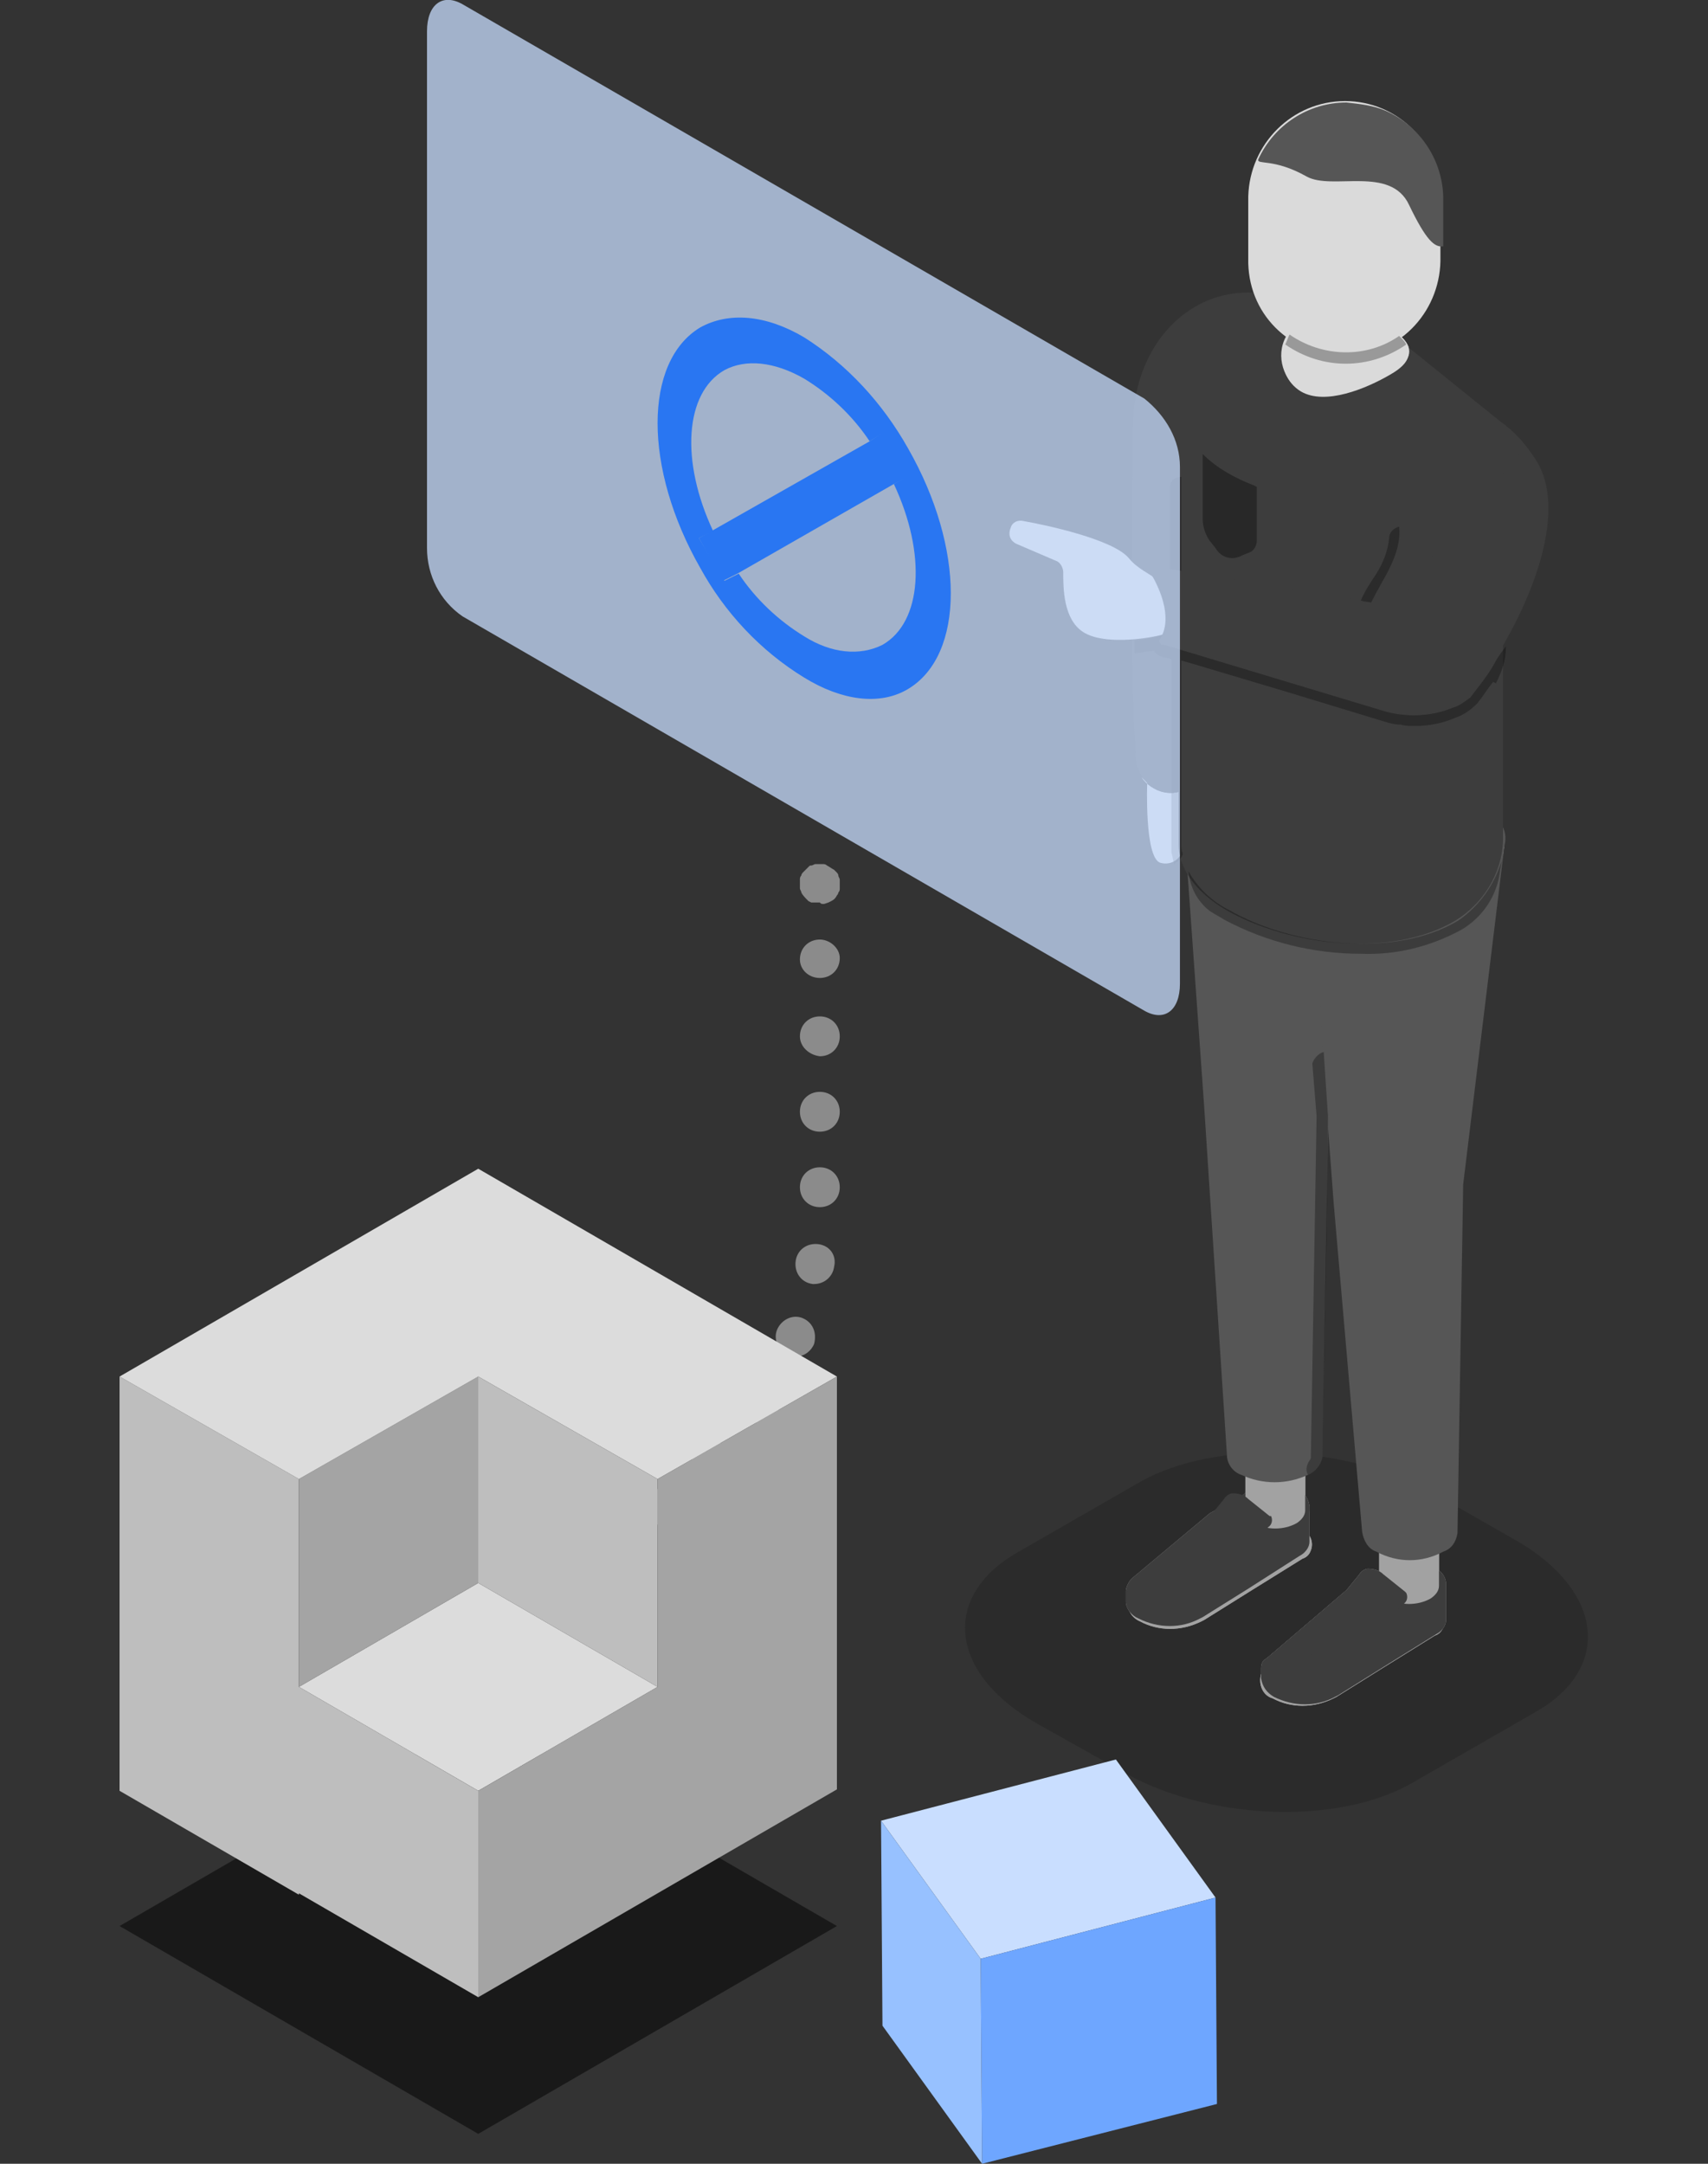 <?xml version="1.0" encoding="utf-8"?>
<!-- Generator: Adobe Illustrator 23.1.1, SVG Export Plug-In . SVG Version: 6.00 Build 0)  -->
<svg version="1.1" id="Layer_1" xmlns="http://www.w3.org/2000/svg" xmlns:xlink="http://www.w3.org/1999/xlink" x="0px" y="0px"
	 viewBox="0 0 120 152" style="enable-background:new 0 0 120 152;" xml:space="preserve">
<rect x="0" y="0" width="120" height="152" fill="#333333" stroke="none"/>
<style type="text/css">
	.st0{fill:#8B8B8B;}
	.st1{opacity:0.15;}
	.st2{fill:#3D3D3D;}
	.st3{fill:#DADADA;}
	.st4{fill:#A2A2A2;}
	.st5{fill:#FFFFFF;}
	.st6{fill:#565656;}
	.st7{opacity:0.3;enable-background:new    ;}
	.st8{fill:#282828;}
	.st9{opacity:0.75;}
	.st10{fill:#C7DCFD;}
	.st11{fill:#0062FF;}
	.st12{opacity:0.5;}
	.st13{fill:#DCDCDC;}
	.st14{fill:#BEBEBE;}
	.st15{fill:#A4A4A4;}
	.st16{fill:#C9DEFF;}
	.st17{fill:#6EA6FF;}
	.st18{fill:#97C1FF;}
</style>
<title>api-error.lg</title>
<g id="Exploration">
	<path class="st0" d="M57.6,63.4c-0.1,0-0.2,0-0.3,0L57,63.4l-0.2-0.1c-0.2-0.2-0.4-0.4-0.5-0.6c0-0.1-0.1-0.2-0.1-0.3
		c0-0.1,0-0.2,0-0.3c0-0.1,0-0.2,0-0.3c0-0.1,0-0.2,0.1-0.3c0-0.1,0.1-0.2,0.1-0.2c0.1-0.1,0.1-0.1,0.2-0.2c0.1-0.1,0.1-0.1,0.2-0.2
		c0.1-0.1,0.1-0.1,0.2-0.1c0.1,0,0.2-0.1,0.3-0.1c0.2,0,0.4,0,0.5,0c0.1,0,0.2,0,0.3,0.1c0.2,0.1,0.3,0.2,0.5,0.3
		c0.1,0.1,0.1,0.1,0.2,0.2c0.1,0.1,0.1,0.2,0.1,0.2c0,0.1,0.1,0.2,0.1,0.3c0,0.1,0,0.2,0,0.3c0,0.1,0,0.2,0,0.3c0,0.1,0,0.2-0.1,0.3
		c0,0.1-0.1,0.2-0.1,0.2c-0.1,0.2-0.2,0.3-0.4,0.4l-0.2,0.1l-0.3,0.1C57.7,63.5,57.7,63.5,57.6,63.4z"/>
	<path class="st0" d="M49,103.6c-0.5-0.6-0.5-1.4,0-2c0,0,0,0,0,0l0,0c0.6-0.5,1.4-0.5,2,0c0,0,0,0,0,0l0,0c0.5,0.6,0.5,1.4,0,2
		c0,0,0,0,0,0l0,0c-0.3,0.2-0.6,0.4-0.9,0.4l0,0C49.6,104.1,49.3,103.9,49,103.6z M52.7,99.8c-0.6-0.4-0.8-1.3-0.4-1.9c0,0,0,0,0,0
		l0,0l0,0c0.4-0.6,1.3-0.8,1.9-0.4c0,0,0,0,0,0l0,0l0,0c0.6,0.4,0.8,1.3,0.3,1.9l0,0c-0.2,0.4-0.6,0.6-1.1,0.6l0,0
		C53.2,100,52.9,99.9,52.7,99.8z M55.4,95.2c-0.7-0.3-1.1-1.1-0.8-1.8l0,0c0.3-0.7,1.1-1.1,1.8-0.8l0,0c0.7,0.3,1,1,0.8,1.8l0,0
		c-0.2,0.5-0.7,0.9-1.3,0.9l0,0C55.8,95.3,55.6,95.3,55.4,95.2L55.4,95.2z M57.1,90.2c-0.8-0.1-1.3-0.8-1.2-1.6c0,0,0,0,0,0l0,0
		c0.1-0.8,0.8-1.3,1.6-1.2c0,0,0,0,0,0l0,0c0.8,0.1,1.3,0.8,1.1,1.6c0,0,0,0,0,0l0,0c-0.1,0.7-0.7,1.2-1.4,1.2L57.1,90.2L57.1,90.2z
		 M56.2,83.4c0-0.8,0.6-1.4,1.4-1.4c0,0,0,0,0,0l0,0c0.8,0,1.4,0.6,1.4,1.4c0,0,0,0,0,0l0,0c0,0.8-0.6,1.4-1.4,1.4l0,0l0,0
		C56.8,84.8,56.2,84.2,56.2,83.4L56.2,83.4L56.2,83.4z M56.2,78.1c0-0.8,0.6-1.4,1.4-1.4l0,0c0.8,0,1.4,0.6,1.4,1.4l0,0l0,0
		c0,0.8-0.6,1.4-1.4,1.4l0,0C56.8,79.5,56.2,78.9,56.2,78.1L56.2,78.1L56.2,78.1z M56.2,72.8c0-0.8,0.6-1.4,1.4-1.4l0,0
		c0.8,0,1.4,0.6,1.4,1.4l0,0l0,0c0,0.8-0.6,1.4-1.4,1.4l0,0C56.8,74.1,56.2,73.5,56.2,72.8z M56.2,67.4c0-0.8,0.6-1.4,1.4-1.4
		c0,0,0,0,0,0l0,0c0.7,0,1.4,0.6,1.4,1.3l0,0c0,0.8-0.6,1.4-1.4,1.4c0,0,0,0,0,0l0,0C56.8,68.7,56.2,68.1,56.2,67.4L56.2,67.4z"/>
	<path class="st0" d="M45.7,107.2h-0.3c-0.1,0-0.2,0-0.3-0.1c-0.1,0-0.2-0.1-0.2-0.1c-0.1-0.1-0.1-0.1-0.2-0.2
		c-0.3-0.3-0.4-0.6-0.4-1c0-0.1,0-0.2,0-0.3c0-0.1,0-0.2,0.1-0.2c0-0.1,0.1-0.2,0.1-0.2c0.2-0.2,0.4-0.4,0.6-0.5l0.3-0.1
		c0.5-0.1,0.9,0.1,1.2,0.4c0.1,0.1,0.1,0.1,0.2,0.2c0.1,0.1,0.1,0.2,0.1,0.2c0,0.1,0.1,0.2,0.1,0.2c0,0.1,0,0.2,0,0.3
		c0,0.4-0.1,0.7-0.4,1c-0.1,0.1-0.1,0.1-0.2,0.2c-0.1,0.1-0.1,0.1-0.2,0.1c-0.1,0-0.2,0.1-0.3,0.1H45.7z"/>
	<g class="st1">
		<path d="M99.3,125.2l8.7-5c5.3-3.1,4.6-8.5-1.5-12l-5.6-3.2c-6.2-3.6-15.5-3.9-20.8-0.9l-8.7,5c-5.3,3.1-4.7,8.5,1.5,12l5.7,3.2
			C84.6,127.9,94,128.3,99.3,125.2z"/>
	</g>
	<path class="st2" d="M80.8,55.1c0.1,0.1,0.2,0.1,0.3,0.2c0.3,0.2,0.7,0.2,1,0.3c-0.4,0-0.7-0.1-1.1-0.3
		C80.9,55.3,80.9,55.2,80.8,55.1z"/>
	<path class="st3" d="M80.6,55c0,0-0.2,5.2,0.9,5.6c0.6,0.2,1.3-0.1,1.5-0.7v0l-0.1-4.3c-0.6,0.2-1.3,0.1-1.8-0.2
		c-0.4-0.2-0.7-0.5-0.9-0.8"/>
	<path class="st4" d="M89.4,116.9l0.3-0.1l7.6-3.9c1.1-0.6,2.4-0.6,3.5,0c0.6,0.2,0.8,0.8,0.6,1.4c0,0,0,0,0,0
		c-0.1,0.3-0.3,0.5-0.6,0.6l-3.7,2.3l-3.2,2l-0.2,0.1c-1.4,0.7-3,0.7-4.3,0c-0.7-0.2-1-1-0.8-1.7c0,0,0,0,0,0
		C88.8,117.3,89.1,117.1,89.4,116.9z"/>
	<path class="st4" d="M80,111.5l0.3-0.1l7.7-3.9c1.1-0.6,2.4-0.6,3.5,0c0.6,0.2,0.8,0.9,0.6,1.4c-0.1,0.3-0.3,0.5-0.6,0.6l-3.7,2.3
		l-3.2,2l-0.2,0.1c-1.4,0.7-3,0.7-4.3,0c-0.7-0.3-1-1-0.8-1.7C79.3,111.9,79.6,111.7,80,111.5z"/>
	<path class="st4" d="M79.1,111.8v0.7c0,0.5,0.4,1,0.9,1.2c1.4,0.7,3,0.7,4.3,0l0.2-0.1l3.2-2l3.6-2.3c0.4-0.2,0.7-0.6,0.7-1v-2.5
		c-0.1-0.5-0.3-0.9-0.7-1.1c-1.1-0.5-2.3-0.5-3.4,0l0,0l-2.9,1.6l-5.5,4.6C79.3,111.1,79.1,111.5,79.1,111.8z"/>
	<path class="st4" d="M91.3,107.2c0.7-0.4,0.9-1.3,0.5-2c-0.1-0.2-0.3-0.4-0.5-0.5c-1.1-0.5-2.4-0.5-3.5,0c-0.6,0.2-0.8,0.9-0.6,1.4
		c0.1,0.3,0.3,0.5,0.6,0.6C88.9,107.3,90.4,107.8,91.3,107.2z"/>
	<path class="st4" d="M88.6,117.2v0.7c0.1,0.6,0.4,1,0.9,1.3c1.4,0.7,3,0.7,4.3,0l0.2-0.1l3.2-2l3.7-2.3c0.4-0.2,0.7-0.6,0.7-1v-2.3
		c0,0,0-0.1,0-0.2c0-0.5-0.3-0.9-0.7-1.1c-1.1-0.5-2.3-0.5-3.4,0l0,0l-3,1.6l-5.5,4.7C88.7,116.6,88.6,116.9,88.6,117.2z"/>
	<path class="st4" d="M100.8,112.6c0.7-0.4,0.9-1.3,0.5-2c0,0,0,0,0,0c-0.1-0.2-0.3-0.4-0.5-0.5c-1.1-0.5-2.4-0.5-3.5,0
		c-0.6,0.2-0.8,0.9-0.6,1.4c0.1,0.3,0.3,0.5,0.6,0.6C98.3,112.7,99.9,113.2,100.8,112.6z"/>
	<path class="st3" d="M97.5,108.1c0.9-0.5,2.1-0.5,3,0c0.3,0.2,0.6,0.5,0.6,0.9l0,0v2.4l0,0c0,0.4-0.3,0.7-0.6,0.9
		c-0.9,0.5-2.1,0.5-3,0c-0.3-0.2-0.6-0.5-0.6-0.9V109C96.9,108.6,97.2,108.3,97.5,108.1z"/>
	<path class="st3" d="M88.1,102.7c0.9-0.5,2.1-0.5,3,0c0.3,0.2,0.6,0.5,0.6,0.9v2.5c0,0.4-0.3,0.7-0.6,0.9c-0.9,0.5-2.1,0.5-3,0
		c-0.3-0.2-0.6-0.5-0.6-0.9v-2.4C87.5,103.2,87.8,102.8,88.1,102.7z"/>
	<path class="st4" d="M98.1,113.1l0.6-0.5c0.2-0.2,0.2-0.5,0.1-0.7c0,0,0,0,0,0l-0.1-0.1l-1.5-1.2c-0.2-0.1,0.2,0.1,0,0l0,0
		c-0.3-0.3-0.7-0.4-1.1-0.4c-0.2,0-0.5,0.2-0.6,0.4l-0.9,1.1l-5.5,4.7c-0.3,0.2-0.4,0.5-0.4,0.9v0.7"/>
	<path class="st4" d="M89.4,116.9l0.3-0.1l7.6-3.9c1.1-0.6,2.4-0.6,3.5,0c0.6,0.2,0.8,0.8,0.6,1.4c0,0,0,0,0,0
		c-0.1,0.3-0.3,0.5-0.6,0.6l-3.7,2.3l-3.2,2l-0.2,0.1c-1.4,0.7-3,0.7-4.3,0c-0.7-0.2-1-1-0.8-1.7c0,0,0,0,0,0
		C88.8,117.3,89.1,117.1,89.4,116.9z"/>
	<path class="st4" d="M80,111.5l0.3-0.1l7.7-3.9c1.1-0.6,2.4-0.6,3.5,0c0.6,0.2,0.8,0.9,0.6,1.4c-0.1,0.3-0.3,0.5-0.6,0.6l-3.7,2.3
		l-3.2,2l-0.2,0.1c-1.4,0.7-3,0.7-4.3,0c-0.7-0.3-1-1-0.8-1.7C79.3,111.9,79.6,111.7,80,111.5z"/>
	<path class="st2" d="M79.1,111.8v0.7c0,0.5,0.4,1,0.9,1.2c1.4,0.7,3,0.7,4.3,0l0.2-0.1l3.2-2l3.6-2.3c0.4-0.2,0.7-0.6,0.7-1v-2.5
		c-0.1-0.5-0.3-0.9-0.7-1.1c-1.1-0.5-2.3-0.5-3.4,0l0,0l-2.9,1.6l-5.5,4.6C79.3,111.1,79.1,111.5,79.1,111.8z"/>
	<path class="st2" d="M91.3,107.2c0.7-0.4,0.9-1.3,0.5-2c-0.1-0.2-0.3-0.4-0.5-0.5c-1.1-0.5-2.4-0.5-3.5,0c-0.6,0.2-0.8,0.9-0.6,1.4
		c0.1,0.3,0.3,0.5,0.6,0.6C88.9,107.3,90.4,107.8,91.3,107.2z"/>
	<path class="st2" d="M88.6,117.2v0.7c0.1,0.6,0.4,1,0.9,1.3c1.4,0.7,3,0.7,4.3,0l0.2-0.1l3.2-2l3.7-2.3c0.4-0.2,0.7-0.6,0.7-1v-2.3
		c0,0,0-0.1,0-0.2c0-0.5-0.3-0.9-0.7-1.1c-1.1-0.5-2.3-0.5-3.4,0l0,0l-3,1.6l-5.5,4.7C88.7,116.6,88.6,116.9,88.6,117.2z"/>
	<path class="st2" d="M100.8,112.6c0.7-0.4,0.9-1.3,0.5-2c0,0,0,0,0,0c-0.1-0.2-0.3-0.4-0.5-0.5c-1.1-0.5-2.4-0.5-3.5,0
		c-0.6,0.2-0.8,0.9-0.6,1.4c0.1,0.3,0.3,0.5,0.6,0.6C98.3,112.7,99.9,113.2,100.8,112.6z"/>
	<path class="st4" d="M97.5,108.1c0.9-0.5,2.1-0.5,3,0c0.3,0.2,0.6,0.5,0.6,0.9l0,0v2.4l0,0c0,0.4-0.3,0.7-0.6,0.9
		c-0.9,0.5-2.1,0.5-3,0c-0.3-0.2-0.6-0.5-0.6-0.9V109C96.9,108.6,97.2,108.3,97.5,108.1z"/>
	<path class="st4" d="M88.1,102.7c0.9-0.5,2.1-0.5,3,0c0.3,0.2,0.6,0.5,0.6,0.9v2.5c0,0.4-0.3,0.7-0.6,0.9c-0.9,0.5-2.1,0.5-3,0
		c-0.3-0.2-0.6-0.5-0.6-0.9v-2.4C87.5,103.2,87.8,102.8,88.1,102.7z"/>
	<path class="st2" d="M98.1,113.1l0.6-0.5c0.2-0.2,0.2-0.5,0.1-0.7c0,0,0,0,0,0l-0.1-0.1l-1.5-1.2c-0.2-0.1,0.2,0.1,0,0l0,0
		c-0.3-0.3-0.7-0.4-1.1-0.4c-0.2,0-0.5,0.2-0.6,0.4l-0.9,1.1l-5.5,4.7c-0.3,0.2-0.4,0.5-0.4,0.9v0.7"/>
	<path class="st2" d="M88.6,107.7l0.6-0.5c0.2-0.2,0.2-0.5,0.1-0.7c0,0,0,0,0,0h-0.1l-1.5-1.2l0,0c-0.3-0.3-0.7-0.4-1.1-0.4
		c-0.2,0-0.5,0.2-0.6,0.4l-0.9,1.1l-5.5,4.6c-0.3,0.2-0.4,0.5-0.4,0.9v0.7"/>
	<path class="st5" d="M105.7,59.1L105.7,59.1c-0.1,2.3-1.4,4.4-3.3,5.6c-4.4,2.6-11.6,1.8-16.1-0.8c-2.2-1.3-3.3-3-3.3-4.6V33.5"/>
	<path class="st6" d="M82.9,53.8L82.9,53.8c0.1-1.2,0.8-2.3,1.9-2.8c3-1.5,6.5-1.5,9.4,0c1.2,0.5,2,1.6,2,2.9l0,0v0.3L93.4,74
		l-0.5,28.2v0.2l0,0c-0.1,0.5-0.5,1-1,1.2c-1.5,0.7-3.2,0.7-4.7,0c-0.6-0.2-1-0.8-1-1.4l-1.6-24.5L82.9,53.8L82.9,53.8L82.9,53.8z"
		/>
	<path class="st6" d="M92.4,59.3v-0.2l0,0c0.1-1.2,0.9-2.3,2-2.8c3-1.5,6.5-1.5,9.4,0c1.5,0.9,2.2,2,1.9,3.1l-2.9,23.8l-0.4,24.5
		c-0.1,0.6-0.4,1.1-1,1.3c-1.5,0.8-3.2,0.8-4.7,0c-0.6-0.2-0.9-0.8-1-1.4l0,0l-2-23.1l-0.8-10.7"/>
	<path class="st2" d="M105.6,37.7v21.4l0,0c-0.1,2.3-1.4,4.4-3.4,5.6c-4.4,2.6-11.6,1.8-16.1-0.8c-2.2-1.3-3.3-3-3.3-4.6V33.5"/>
	<path class="st3" d="M91.3,22.7l0.2-0.1V12.5c0-0.5,0.4-1,0.9-1.2c1.4-0.7,3-0.7,4.3,0c0.5,0.2,0.8,0.7,0.9,1.2V22
		c0.1,0.7,0.4,1.3,0.9,1.7l0,0c0.9,0.9,0.6,1.7-0.8,2.5c-1.8,1-4.6,2.2-6.4,1.2c-1.3-0.9-1.7-2.7-0.8-4C90.7,23.2,91,22.9,91.3,22.7
		z"/>
	<path class="st2" d="M107.9,32.3c-0.7-1.1-1.5-2-2.5-2.7l-6.7-5.4l0,0l-5.8-2.1c-0.4-0.2-0.8-0.3-1.2-0.5
		c-6.1-3.2-12.1,1.3-12.1,8.4c0,0-0.3,17.3,0.2,22.8c-0.1,1,0.4,2,1.3,2.6c0.6,0.3,1.2,0.4,1.8,0.2"/>
	<path class="st2" d="M95.8,43.6c0.2-0.8,0.6-1.5,1-2.2c-0.1,0.2,1.8-2.5,1.5-4.5l0,0"/>
	<path class="st7" d="M105.6,60c0,0-0.1,0.5-0.1,0.5c-0.1,0.3-0.2,0.5-0.3,0.8c-0.6,1.4-1.6,2.6-2.8,3.4c-4.4,2.6-11.6,1.8-16.1-0.8
		c-1.2-0.6-2.2-1.6-2.8-2.7l0,0c0.1,1.1,0.6,2.1,1.5,2.8c0.3,0.2,0.7,0.4,1,0.6c3,1.6,6.3,2.4,9.6,2.4c2.5,0.1,4.9-0.5,7.1-1.7l0,0
		c1.5-0.9,2.5-2.4,2.7-4.2L105.6,60z"/>
	<path class="st7" d="M104.9,47.9c-0.4,0.5-0.7,1-1.1,1.5c-0.4,0.4-0.9,0.8-1.5,1c-0.9,0.4-1.9,0.6-2.9,0.6c-0.3,0-0.7,0-1-0.1
		c-0.4,0-0.8-0.1-1.1-0.2l-6.9-2.1l-6.7-2L83,46.4v9.1l0,0v3.3l0,0v0.5c0,0.2,0,0.4,0.1,0.7c-0.1,0.3-0.3,0.5-0.6,0.7
		c-0.1-0.3-0.1-0.5-0.2-0.8c0-0.2,0-0.3,0-0.5v-2.9l0,0v-0.7l0,0v-0.8l0,0v-8.7l-0.4-0.1c-0.3,0-0.6-0.2-0.8-0.4v-0.1l-0.7,0.1
		l-0.7,0.1V45l0.7-0.1l0.6-0.1l0.7-0.2h0.2c0,0.1-0.1,0.2-0.2,0.3c-0.1,0.1,0,0.3,0.1,0.4c0,0,0.1,0,0.2,0H82l0.3,0.1l0.7,0.2
		l0.7,0.2L91,48l6.5,2h0.1c1.5,0.4,3.1,0.3,4.5-0.3c0.4-0.1,0.8-0.4,1.2-0.7c0.6-0.8,1.2-1.5,1.7-2.4c0.2-0.4,0.5-0.8,0.8-1.2v0.1
		c0,0.9-0.3,1.7-0.7,2.5L104.9,47.9z"/>
	<path class="st7" d="M106.8,32L106.8,32L106.8,32L106.8,32z"/>
	<path class="st7" d="M82.2,39.2v-5c0-0.4,0.3-0.7,0.8-0.7l0,0v6.6L82.2,40V39.2z"/>
	<path class="st7" d="M95.6,42.2c0.3-0.7,0.7-1.3,1.1-1.9c0.5-0.8,0.8-1.6,0.9-2.5c0-0.4,0.3-0.7,0.7-0.8l0,0c0.2,2-1.2,3.7-2,5.4
		L95.6,42.2z"/>
	<path class="st3" d="M82.2,43.9c0,0.3-0.3,0.6-0.6,0.7c-1.2,0.3-4.1,0.7-5.5-0.2s-1.4-3.1-1.4-4.2c0-0.3-0.2-0.7-0.5-0.8l-2.8-1.2
		C71,38,70.8,37.6,71,37.1c0,0,0,0,0,0l0,0c0.1-0.4,0.5-0.6,0.9-0.5c1.7,0.3,6.3,1.3,7.4,2.6C80.6,40.8,82.6,40.3,82.2,43.9z"/>
	<path class="st3" d="M91.3,22.7l0.2-0.1V12.5c0-0.5,0.4-1,0.9-1.2c1.4-0.7,3-0.7,4.3,0c0.5,0.2,0.8,0.7,0.9,1.2V22
		c0.1,0.7,0.4,1.3,0.9,1.7l0,0c0.9,0.9,0.6,1.7-0.8,2.5c-1.8,1-4.6,2.2-6.4,1.2c-1.3-0.9-1.7-2.7-0.8-4C90.7,23.2,91,22.9,91.3,22.7
		z"/>
	<path class="st3" d="M94.5,7.1c3.7,0,6.7,3,6.7,6.7l0,0V18c0.1,3.7-2.7,6.9-6.5,7s-6.9-2.7-7-6.5l0,0v-4.7
		C87.8,10.1,90.8,7.1,94.5,7.1L94.5,7.1z"/>
	<path class="st6" d="M99,14.4c-1.3-2.8-5.4-1-7.2-2c-2.3-1.3-3.5-0.8-3.4-1.2c1.1-2.4,3.5-4,6.2-4c0.9,0.1,1.9,0.2,2.8,0.6
		c2.4,1.1,4,3.5,4,6.2v3.3C100.8,17.4,100.2,16.9,99,14.4z"/>
	<path class="st3" d="M98.5,23.8L98.5,23.8c0.8,0.9,0.6,1.7-0.8,2.5c-1.7,1-4.6,2.2-6.3,1.2c-1-0.6-1.5-1.8-1.2-3
		C92.8,26,96.1,25.7,98.5,23.8L98.5,23.8z"/>
	<path class="st7" d="M98.3,23.6l0.2,0.2l0,0c0.1,0.1,0.2,0.2,0.3,0.4c-2.6,1.8-5.9,1.8-8.5,0c0.1-0.2,0.2-0.5,0.3-0.7
		C92.9,25.1,96,25.2,98.3,23.6L98.3,23.6z"/>
	<path class="st7" d="M93,73.9l0.3,4.5l-0.1,8.3l-0.3,15.5c0,0.1,0,0.1,0,0.2l0,0c-0.1,0.5-0.5,1-1,1.2l0,0c-0.2-0.3-0.1-0.7,0.1-1
		c0.1-0.1,0.1-0.2,0.1-0.3v-0.1l0.4-23.8l-0.3-3.7C92.3,74.4,92.6,74,93,73.9L93,73.9z"/>
	<path class="st2" d="M98,42.6l-17-2.8c-0.1,0-0.2,0.2-0.2,0.3c0,0,0,0,0,0v0.1c0.5,0.8,1.7,3.1,0.7,4.7c-0.1,0.1,0,0.3,0.1,0.4
		c0,0,0,0,0,0c0.1,0,0.1,0,0.2,0L97.4,50c1.5,0.4,3.1,0.3,4.6-0.3c0.5-0.2,0.9-0.4,1.2-0.8c3.4-4.3,7.4-12.4,4.7-16.6l-0.7-0.9"/>
	<path class="st8" d="M88.3,34.2L88.3,38c0,0.3-0.2,0.7-0.5,0.8l-0.5,0.2c-0.7,0.4-1.5,0.2-1.9-0.5L85,38c-0.3-0.4-0.5-1-0.5-1.5
		v-4.6l0,0c1,1,2.3,1.7,3.6,2.2L88.3,34.2z"/>
	<g class="st9">
		<path class="st10" d="M32.5,43.3L80.4,71c1.4,0.8,2.5,0,2.5-1.9V32.8c0-1.9-1-3.6-2.5-4.8L32.5,0.3c-1.4-0.8-2.5,0-2.5,1.9v36.3
			C30,40.4,30.9,42.2,32.5,43.3z"/>
	</g>
	<g class="st9">
		<path class="st11" d="M63.8,31.5c4,7,4,14.5,0,16.9c-2,1.2-4.7,0.8-7.3-0.8c-3.1-1.9-5.6-4.6-7.3-7.7c-4-7-4-14.5,0-16.9
			c2-1.1,4.6-0.9,7.3,0.7C59.5,25.6,62,28.3,63.8,31.5z M62,45.3c2.8-1.6,3.1-6.4,0.8-11.3l0.9-0.5l-1.8-3L61.1,31
			c-1.2-1.8-2.8-3.3-4.6-4.4c-2.1-1.2-4.1-1.4-5.6-0.6c-2.8,1.6-3.1,6.4-0.8,11.3l-1,0.5l1.8,3l1-0.5c1.2,1.8,2.8,3.3,4.6,4.4
			C58.4,45.9,60.4,46.1,62,45.3"/>
		<polygon class="st11" points="62,30.4 63.8,33.5 62.8,34 51.8,40.3 50.8,40.8 49.1,37.8 50,37.3 61.1,31 		"/>
	</g>
	<g class="st12">
		<polygon points="8.4,135.3 33.6,149.9 58.8,135.3 33.6,120.7 		"/>
	</g>
	<polygon class="st13" points="21,118.5 33.6,125.8 46.2,118.5 33.6,111.2 	"/>
	<polygon class="st14" points="33.6,125.8 21,118.5 21,118.5 21,118.5 21,103.9 8.4,96.7 8.4,118.6 8.4,118.6 8.4,125.8 21,133.1 
		21,133 33.6,140.3 	"/>
	<polygon class="st15" points="21,103.9 21,118.5 33.6,111.2 33.6,96.7 	"/>
	<polygon class="st13" points="58.8,96.7 46.2,89.4 46.2,89.4 33.6,82.1 21,89.4 21,89.4 8.4,96.7 21,103.9 33.6,96.7 33.6,96.7 
		33.6,96.7 46.2,103.9 	"/>
	<polygon class="st14" points="33.6,96.7 33.6,111.2 46.2,118.5 46.2,103.9 	"/>
	<polygon class="st15" points="46.2,103.9 46.2,118.5 46.2,118.5 46.2,118.5 33.6,125.8 33.6,140.3 46.2,133 46.2,133 58.8,125.7 
		58.8,118.6 58.8,111.2 58.8,96.7 	"/>
	<polygon class="st16" points="85.4,133.3 68.9,137.6 61.9,127.9 78.4,123.6 	"/>
	<polygon class="st17" points="85.4,133.3 85.5,147.8 69,152 68.9,137.6 	"/>
	<polygon class="st18" points="68.9,137.6 69,152 62,142.3 61.9,127.9 	"/>
</g>
</svg>
